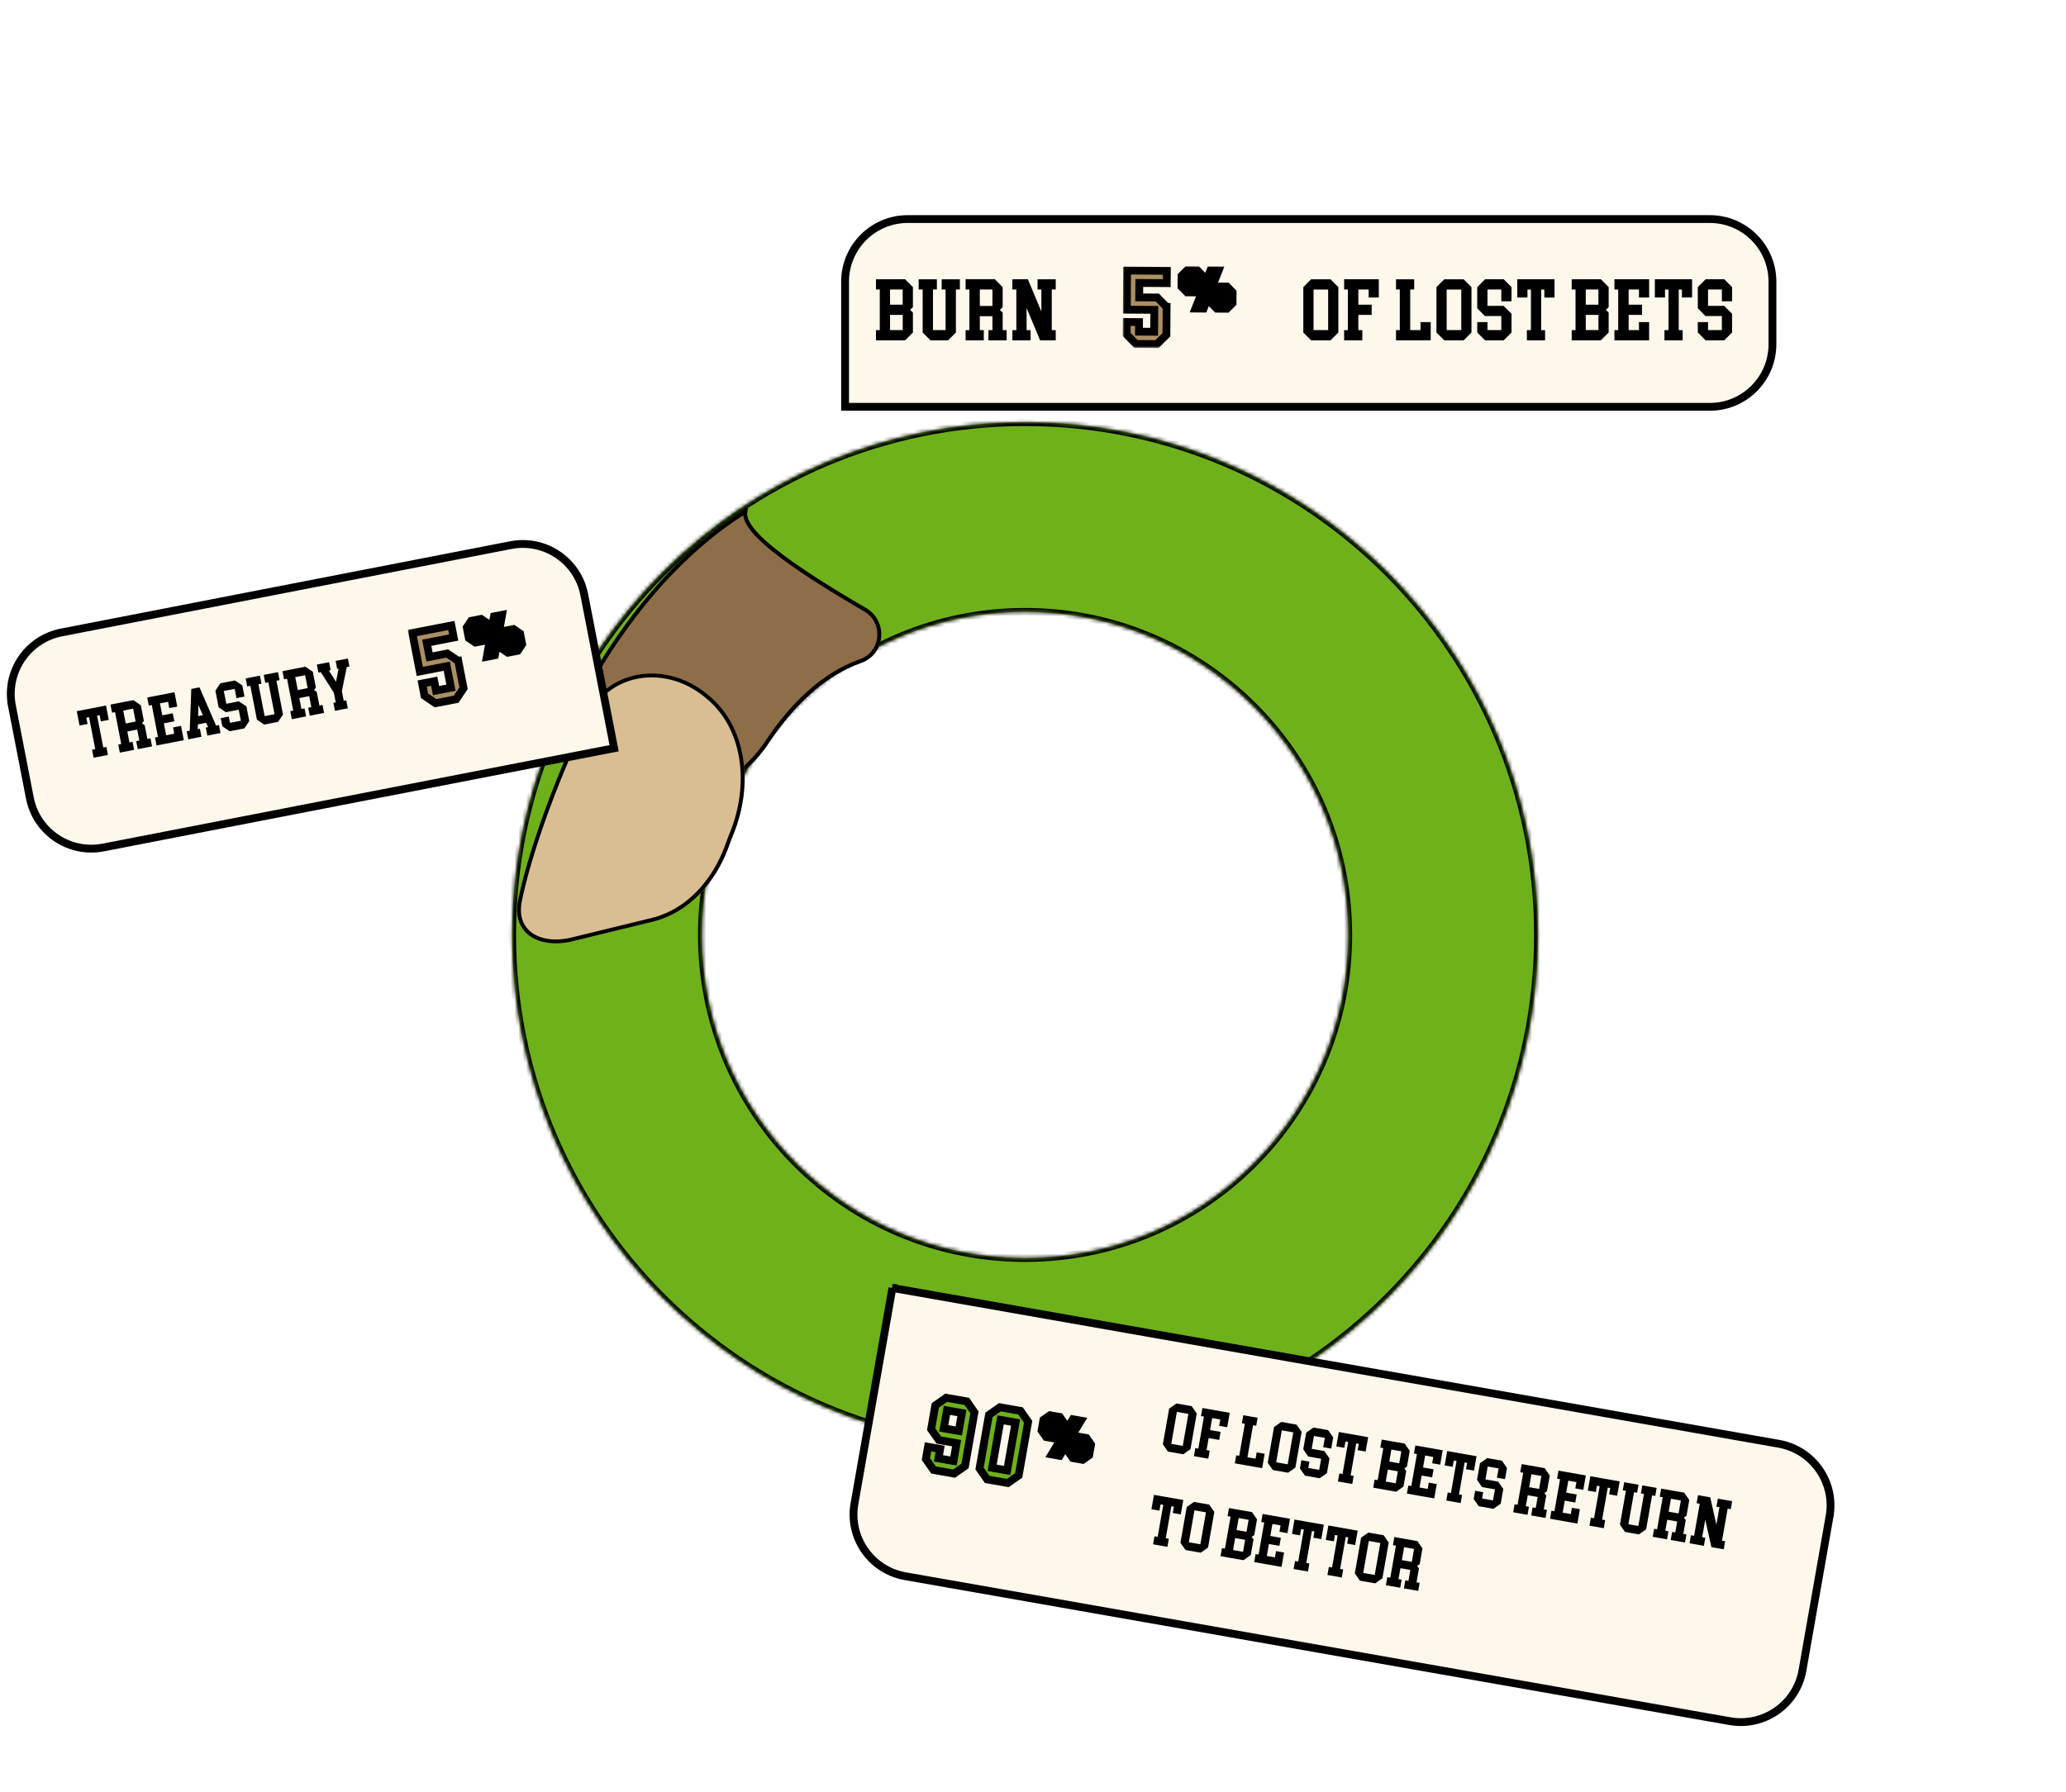 <svg xmlns="http://www.w3.org/2000/svg" width="528" height="458" fill="none" viewBox="0 0 528 458">
  <g filter="url(#a)">
    <mask id="b" fill="#fff">
      <path d="M399.064 235c0 72.399-58.691 131.09-131.09 131.09S136.884 307.399 136.884 235s58.691-131.09 131.09-131.09 131.09 58.691 131.09 131.09Zm-213.677 0c0 45.611 36.975 82.587 82.587 82.587 45.611 0 82.587-36.976 82.587-82.587 0-45.612-36.976-82.587-82.587-82.587-45.612 0-82.587 36.975-82.587 82.587Z"/>
    </mask>
    <path fill="#6EB11B" d="M399.064 235c0 72.399-58.691 131.09-131.09 131.09S136.884 307.399 136.884 235s58.691-131.09 131.09-131.09 131.09 58.691 131.09 131.09Zm-213.677 0c0 45.611 36.975 82.587 82.587 82.587 45.611 0 82.587-36.976 82.587-82.587 0-45.612-36.976-82.587-82.587-82.587-45.612 0-82.587 36.975-82.587 82.587Z"/>
    <path stroke="#000" stroke-width="2" d="M399.064 235c0 72.399-58.691 131.09-131.09 131.09S136.884 307.399 136.884 235s58.691-131.09 131.09-131.09 131.09 58.691 131.09 131.09Zm-213.677 0c0 45.611 36.975 82.587 82.587 82.587 45.611 0 82.587-36.976 82.587-82.587 0-45.612-36.976-82.587-82.587-82.587-45.612 0-82.587 36.975-82.587 82.587Z" mask="url(#b)"/>
  </g>
  <g filter="url(#c)">
    <path fill="#8D6E48" d="M168.406 198.27c-11.816-5.241-17.311-19.184-10.699-30.291 10.324-17.34 23.727-32.988 40.767-42.979-7.023 4.118 11.396 16.256 28.867 26.431 5.76 3.355 4.956 11.961-1.367 14.069-9.166 3.252-17.107 10.799-23.541 20.49-7.505 11.305-21.623 17.781-34.027 12.28Z"/>
    <path stroke="#000" d="M196.489 126.812c-.163.902.102 1.874.636 2.862 1.062 1.969 3.32 4.242 6.281 6.657 5.944 4.848 14.947 10.444 23.683 15.532 5.399 3.144 4.631 11.194-1.273 13.162l-.01.003c-9.306 3.303-17.324 10.946-23.79 20.686-7.414 11.168-21.293 17.471-33.407 12.098-11.582-5.136-16.909-18.764-10.472-29.577 9.84-16.528 22.468-31.484 38.357-41.449l-.005.026Z"/>
  </g>
  <path fill="#FEF7EB" d="m228.066 329.245 226.525 39.828c8.703 1.53 14.518 9.825 12.988 18.528l-6.927 39.396c-1.53 8.703-9.825 14.518-18.529 12.988l-210.767-37.057c-8.703-1.531-14.517-9.826-12.987-18.529l9.697-55.154Z"/>
  <path stroke="#000" stroke-width="2" d="m228.066 329.245 226.525 39.828c8.703 1.53 14.518 9.825 12.988 18.528l-6.927 39.396c-1.53 8.703-9.825 14.518-18.529 12.988l-210.767-37.057c-8.703-1.531-14.517-9.826-12.987-18.529l9.697-55.154Z"/>
  <mask id="d" width="45.987" height="28.129" x="235.047" y="355.479" fill="#000" maskUnits="userSpaceOnUse">
    <path fill="#fff" d="M235.047 355.479h45.987v28.129h-45.987z"/>
    <path d="m241.192 365.126 3.831.673.808-4.593-3.832-.674-.807 4.594Zm2.654 11.568-5.275-.928-1.95-2.782.552-3.139 3.093.544-.424 2.412 3.832.674.801-4.559-4.559-.802-1.95-2.782 1.066-6.059 2.784-1.962 5.274.927 1.948 2.794-2.41 13.712-2.782 1.95Zm13.547-.807 2.155-12.257-3.832-.674-2.155 12.257 3.832.674Zm-1.86-16.152 5.275.927 1.948 2.794-2.409 13.7-2.782 1.95-5.275-.928-1.95-2.782 2.409-13.7 2.784-1.961Zm18.65 3.065-5.411 8.983 2.066.364 5.411-8.984-2.066-.363Zm-4.076 1.187-1.662-.292-.331 1.881 1.662.292.331-1.881Zm.752-1.772 1.17 1.669-.481 2.736-1.67 1.17-2.516-.443-1.17-1.669.481-2.735 1.669-1.17 2.517.442Zm6.07 7.16-1.662-.293-.331 1.882 1.662.292.331-1.881Zm.752-1.772 1.156 1.679-.478 2.724-1.658 1.172-2.528-.445-1.158-1.667.479-2.724 1.659-1.183 2.528.444Z"/>
  </mask>
  <path fill="#6EB11B" d="m241.192 365.126 3.831.673.808-4.593-3.832-.674-.807 4.594Zm2.654 11.568-5.275-.928-1.95-2.782.552-3.139 3.093.544-.424 2.412 3.832.674.801-4.559-4.559-.802-1.95-2.782 1.066-6.059 2.784-1.962 5.274.927 1.948 2.794-2.41 13.712-2.782 1.95Zm13.547-.807 2.155-12.257-3.832-.674-2.155 12.257 3.832.674Zm-1.86-16.152 5.275.927 1.948 2.794-2.409 13.7-2.782 1.95-5.275-.928-1.95-2.782 2.409-13.7 2.784-1.961Zm18.65 3.065-5.411 8.983 2.066.364 5.411-8.984-2.066-.363Zm-4.076 1.187-1.662-.292-.331 1.881 1.662.292.331-1.881Zm.752-1.772 1.17 1.669-.481 2.736-1.67 1.17-2.516-.443-1.17-1.669.481-2.735 1.669-1.17 2.517.442Zm6.07 7.16-1.662-.293-.331 1.882 1.662.292.331-1.881Zm.752-1.772 1.156 1.679-.478 2.724-1.658 1.172-2.528-.445-1.158-1.667.479-2.724 1.659-1.183 2.528.444Z"/>
  <path fill="#010000" d="m241.192 365.126-.985-.173-.174.984.985.174.174-.985Zm3.831.673-.173.985.985.174.173-.985-.985-.174Zm.808-4.593.985.173.173-.985-.985-.173-.173.985Zm-3.832-.674.173-.985-.985-.173-.173.985.985.173Zm1.847 16.162-.174.985.408.071.34-.237-.574-.819Zm-5.275-.928-.819.574.238.339.408.072.173-.985Zm-1.95-2.782-.985-.173-.072.408.238.339.819-.574Zm.552-3.139.173-.985-.985-.173-.173.985.985.173Zm3.093.544.985.173.173-.985-.985-.173-.173.985Zm-.424 2.412-.985-.173-.173.985.985.173.173-.985Zm3.832.674-.173.985.985.173.173-.985-.985-.173Zm.801-4.559.985.173.174-.985-.985-.173-.174.985Zm-4.559-.802-.818.574.237.339.408.072.173-.985Zm-1.95-2.782-.984-.173-.072.408.238.339.818-.574Zm1.066-6.059-.576-.818-.338.238-.071.407.985.173Zm2.784-1.962.173-.985-.409-.072-.34.24.576.817Zm5.274.927.821-.571-.238-.341-.409-.072-.174.984Zm1.948 2.794.985.173.072-.406-.236-.339-.821.572Zm-2.41 13.712.574.819.339-.238.072-.408-.985-.173Zm-5.436-9.618-.174.985 3.832.673.173-.985.174-.984-3.832-.674-.173.985Zm3.831.673.985.174.808-4.594-.985-.173-.985-.173-.808 4.593.985.173Zm.808-4.593.173-.985-3.832-.674-.173.985-.173.985 3.832.674.173-.985Zm-3.832-.674-.985-.173-.807 4.594.985.173.984.173.808-4.594-.985-.173Zm1.847 16.162.173-.985-5.275-.928-.173.985-.173.985 5.274.928.174-.985Zm-5.275-.928.819-.574-1.95-2.782-.819.574-.819.574 1.95 2.782.819-.574Zm-1.95-2.782.985.173.552-3.139-.985-.173-.985-.173-.552 3.139.985.173Zm.552-3.139-.173.985 3.093.544.173-.985.173-.985-3.093-.544-.173.985Zm3.093.544-.985-.173-.424 2.412.985.173.985.173.424-2.412-.985-.173Zm-.424 2.412-.173.985 3.832.674.173-.985.173-.985-3.832-.674-.173.985Zm3.832.674.985.173.801-4.559-.985-.173-.984-.173-.802 4.559.985.173Zm.801-4.559.174-.985-4.559-.802-.174.985-.173.985 4.559.802.173-.985Zm-4.559-.802.819-.574-1.95-2.782-.819.574-.818.574 1.95 2.782.818-.574Zm-1.95-2.782.985.173 1.066-6.059-.985-.173-.985-.173-1.065 6.059.984.173Zm1.066-6.059.576.817 2.784-1.961-.576-.818-.576-.817-2.784 1.961.576.818Zm2.784-1.962-.173.985 5.274.927.173-.985.174-.984-5.275-.928-.173.985Zm5.274.927-.82.572 1.948 2.794.82-.572.821-.572-1.948-2.793-.821.571Zm1.948 2.794-.984-.173-2.411 13.711.985.174.985.173 2.41-13.712-.985-.173Zm-2.41 13.712-.574-.819-2.782 1.95.574.819.574.819 2.782-1.95-.574-.819Zm10.765 1.143-.173.985.985.173.173-.985-.985-.173Zm2.155-12.257.985.173.173-.985-.985-.173-.173.985Zm-3.832-.674.174-.985-.985-.173-.174.985.985.173Zm-2.155 12.257-.985-.173-.173.985.985.173.173-.985Zm1.972-15.478.173-.985-.409-.072-.34.239.576.818Zm5.275.927.82-.572-.238-.341-.409-.072-.173.985Zm1.948 2.794.985.173.071-.407-.236-.338-.82.572Zm-2.409 13.7.574.819.339-.238.072-.408-.985-.173Zm-2.782 1.95-.173.985.408.071.339-.237-.574-.819Zm-5.275-.928-.819.574.238.34.408.071.173-.985Zm-1.95-2.782-.985-.173-.071.408.237.339.819-.574Zm2.409-13.7-.576-.817-.337.238-.072.406.985.173Zm4.644 14.191.985.173 2.155-12.257-.985-.173-.985-.174-2.155 12.258.985.173Zm2.155-12.257.173-.985-3.831-.674-.174.985-.173.985 3.832.673.173-.984Zm-3.832-.674-.985-.173-2.155 12.257.985.173.985.173 2.155-12.257-.985-.173Zm-2.155 12.257-.173.985 3.832.674.173-.985.173-.985-3.832-.674-.173.985Zm1.972-15.478-.173.985 5.274.927.174-.985.173-.985-5.275-.927-.173.985Zm5.275.927-.821.572 1.948 2.794.821-.572.82-.572-1.948-2.794-.82.572Zm1.948 2.794-.985-.173-2.409 13.7.985.173.985.173 2.409-13.7-.985-.173Zm-2.409 13.7-.574-.819-2.782 1.95.574.819.574.819 2.782-1.95-.574-.819Zm-2.782 1.95.173-.985-5.275-.927-.173.984-.173.985 5.275.928.173-.985Zm-5.275-.928.819-.574-1.95-2.782-.819.574-.819.574 1.95 2.782.819-.574Zm-1.95-2.782.985.174 2.409-13.7-.985-.174-.985-.173-2.409 13.7.985.173Zm2.409-13.7.576.818 2.784-1.962-.576-.817-.576-.818-2.784 1.962.576.817Zm21.434 1.104.173-.985-.676-.119-.354.588.857.516Zm-5.411 8.983-.857-.515-.752 1.248 1.436.252.173-.985Zm2.066.364-.174.985.676.118.354-.587-.856-.516Zm5.411-8.984.856.516.752-1.249-1.435-.252-.173.985Zm-6.142.824.985.173.173-.985-.985-.173-.173.985Zm-1.662-.292.173-.985-.985-.174-.173.985.985.174Zm-.331 1.881-.985-.173-.173.985.985.173.173-.985Zm1.662.292-.173.985.985.173.173-.985-.985-.173Zm1.083-3.653.818-.574-.237-.339-.408-.072-.173.985Zm1.17 1.669.984.174.072-.408-.238-.34-.818.574Zm-.481 2.736.574.819.339-.238.072-.408-.985-.173Zm-1.67 1.17-.173.985.408.071.339-.237-.574-.819Zm-2.516-.443-.819.574.238.34.408.071.173-.985Zm-1.17-1.669-.985-.173-.071.408.237.339.819-.574Zm.481-2.735-.574-.819-.339.238-.072.408.985.173Zm1.669-1.17.174-.985-.408-.072-.34.238.574.819Zm8.587 7.602.985.173.173-.985-.985-.173-.173.985Zm-1.662-.293.173-.985-.984-.173-.174.985.985.173Zm-.331 1.882-.984-.174-.174.985.985.174.173-.985Zm1.662.292-.173.985.985.173.173-.985-.985-.173Zm1.083-3.653.823-.567-.237-.345-.413-.073-.173.985Zm1.156 1.679.985.173.071-.403-.232-.338-.824.568Zm-.478 2.724.577.816.336-.238.071-.405-.984-.173Zm-1.658 1.172-.173.984.41.073.34-.241-.577-.816Zm-2.528-.445-.821.571.238.342.41.072.173-.985Zm-1.158-1.667-.985-.173-.071.405.235.339.821-.571Zm.479-2.724-.581-.814-.333.238-.071.403.985.173Zm1.659-1.183.174-.985-.413-.073-.341.243.58.815Zm-.97-4.359-.857-.516-5.411 8.984.857.515.856.516 5.411-8.983-.856-.516Zm-5.411 8.983-.173.985 2.065.364.174-.985.173-.985-2.066-.363-.173.984Zm2.066.364.856.516 5.411-8.984-.856-.516-.857-.516-5.411 8.984.857.516Zm5.411-8.984.173-.985-2.066-.363-.173.985-.174.984 2.066.364.174-.985Zm-6.142.824.173-.985-1.662-.292-.173.985-.173.984 1.662.293.173-.985Zm-1.662-.292-.985-.174-.331 1.882.985.173.985.173.331-1.881-.985-.173Zm-.331 1.881-.173.985 1.662.292.173-.985.173-.985-1.662-.292-.173.985Zm1.662.292.985.173.331-1.881-.985-.173-.985-.173-.331 1.881.985.173Zm1.083-3.653-.819.574 1.17 1.669.819-.574.818-.574-1.17-1.669-.818.574Zm1.17 1.669-.985-.173-.481 2.736.985.173.985.173.48-2.735-.984-.174Zm-.481 2.736-.574-.819-1.67 1.17.574.819.574.819 1.67-1.17-.574-.819Zm-1.67 1.17.174-.985-2.517-.442-.173.984-.173.985 2.516.443.173-.985Zm-2.516-.443.819-.574-1.17-1.669-.819.574-.819.574 1.17 1.669.819-.574Zm-1.17-1.669.985.173.481-2.735-.985-.173-.985-.173-.481 2.735.985.173Zm.481-2.735.574.819 1.669-1.17-.574-.819-.574-.819-1.669 1.17.574.819Zm1.669-1.17-.173.985 2.516.442.174-.985.173-.985-2.516-.442-.174.985Zm8.587 7.602.173-.985-1.662-.293-.173.985-.173.985 1.662.292.173-.984Zm-1.662-.293-.985-.173-.33 1.881.984.174.985.173.331-1.882-.985-.173Zm-.331 1.882-.173.985 1.662.292.173-.985.174-.985-1.662-.292-.174.985Zm1.662.292.985.173.331-1.881-.985-.173-.985-.174-.33 1.882.984.173Zm1.083-3.653-.824.567 1.157 1.679.823-.567.824-.568-1.157-1.678-.823.567Zm1.156 1.679-.984-.173-.479 2.723.985.174.984.173.479-2.724-.985-.173Zm-.478 2.724-.578-.817-1.657 1.172.577.817.577.816 1.658-1.172-.577-.816Zm-1.658 1.172.173-.985-2.528-.445-.173.985-.173.985 2.528.444.173-.984Zm-2.528-.445.821-.57-1.158-1.668-.821.571-.821.571 1.158 1.667.821-.571Zm-1.158-1.667.985.173.479-2.724-.985-.173-.985-.173-.479 2.724.985.173Zm.479-2.724.58.814 1.66-1.183-.581-.814-.58-.815-1.66 1.184.581.814Zm1.659-1.183-.173.984 2.528.445.173-.985.173-.985-2.527-.444-.174.985Z" mask="url(#d)"/>
  <path fill="#000" d="m302.275 369.611 1.437-8.171-2.939-.517-1.437 8.171 2.939.517Zm-1.625-10.835 3.902.685 1.298 1.863-1.606 9.133-1.854 1.3-3.901-.686-1.3-1.854 1.605-9.134 1.856-1.307Zm8.242 8.842-.54 3.07.801.14-.362 2.055-3.662-.644.361-2.055.762.134 1.439-8.187-.761-.134.362-2.062 6.987 1.229-.647 3.678-2.047-.36.284-1.616-2.077-.365-.539 3.062 2.686.472-.361 2.055-2.686-.472Zm12.149-3.139-.8-.141-1.438 8.179 2.077.365.283-1.608 2.047.36-.645 3.67-6.987-1.228.361-2.054.762.133 1.439-8.186-.761-.134.361-2.055 3.662.644-.361 2.055Zm8.042 9.846 1.436-8.172-2.939-.517-1.437 8.172 2.94.517Zm-1.625-10.836 3.901.686 1.299 1.862-1.606 9.133-1.855 1.301-3.901-.686-1.3-1.855 1.606-9.133 1.856-1.308Zm8.219 1.437 3.747.659 1.299 1.862-.502 2.855-2.054-.361.418-2.378-2.786-.49-.579 3.294 3.224.566 1.336 1.877-.664 3.778-1.855 1.3-3.747-.659-1.3-1.854.368-2.093 2.062.362-.283 1.609 2.786.489.497-2.831-3.308-.582-1.263-1.84.748-4.255 1.856-1.308Zm7.431 11.872 1.438-8.179-.7-.123-.282 1.608-2.047-.36.646-3.678 7.495 1.318-.647 3.678-2.047-.36.283-1.608-.638-.112-1.438 8.179.784.138-.361 2.054-3.662-.644.361-2.054.815.143Zm10.011-8.797 5.865 1.023 1.298 1.862-.707 4.024-.661.463.466.645-.705 4.009-1.855 1.3-5.863-1.031.361-2.054.77.135 1.439-8.187-.769-.135.361-2.054Zm2.47 2.552-.538 3.062 2.547.448.538-3.062-2.547-.448Zm1.117 8.628.538-3.062-2.554-.449-.539 3.062 2.555.449Zm6.079 1.069 2.077.365.283-1.608 2.046.36-.645 3.67-6.986-1.228.361-2.055.762.134 1.439-8.187-.762-.133.363-2.063 6.986 1.229-.646 3.678-2.047-.36.284-1.616-2.077-.365-.539 3.062 2.686.472-.362 2.055-2.685-.472-.538 3.062Zm8.023 1.419 1.439-8.18-.701-.123-.282 1.609-2.047-.36.647-3.678 7.494 1.317-.647 3.678-2.046-.36.282-1.608-.638-.112-1.438 8.179.784.138-.361 2.055-3.662-.644.361-2.055.815.144Zm9.282-8.934 3.747.658 1.298 1.863-.501 2.855-2.055-.362.418-2.377-2.785-.49-.579 3.293 3.224.567 1.335 1.877-.664 3.778-1.854 1.3-3.748-.659-1.3-1.855.368-2.092 2.062.362-.282 1.608 2.785.49.498-2.832-3.309-.581-1.263-1.841.748-4.255 1.857-1.307Zm13.249 7.882.583-3.317-2.539-.446-.583 3.316 2.539.447Zm-.855 4.863.494-2.809-2.54-.446-.493 2.808.8.141-.361 2.054-3.663-.644.361-2.054.762.134 1.439-8.187-.761-.134.365-2.077 5.879 1.033 1.302 1.887-.706 4.016-.668.462.473.646-.621 3.532.8.141-.361 2.054-3.663-.644.362-2.054.8.141Zm6.88 1.201 2.078.366.282-1.608 2.047.359-.645 3.671-6.987-1.229.361-2.054.762.134 1.44-8.187-.762-.134.362-2.062 6.987 1.228-.647 3.678-2.046-.36.284-1.616-2.078-.365-.538 3.063 2.685.472-.361 2.054-2.686-.472-.538 3.062Zm8.024 1.419 1.438-8.179-.7-.123-.283 1.608-2.047-.36.647-3.678 7.495 1.318-.647 3.678-2.047-.36.283-1.608-.639-.113-1.438 8.18.785.138-.361 2.054-3.663-.644.361-2.054.816.143Zm11.32 1.983 1.438-8.18-.785-.138.361-2.054 3.663.644-.361 2.054-.8-.14-1.524 8.664-1.854 1.3-3.54-.623-1.3-1.854 1.523-8.664-.8-.141.361-2.055 3.663.644-.361 2.055-.785-.138-1.438 8.179 2.539.447Zm10.287-3.197.583-3.316-2.539-.447-.583 3.316 2.539.447Zm-.855 4.863.494-2.809-2.539-.446-.494 2.808.8.141-.361 2.054-3.663-.643.362-2.055.761.134 1.44-8.187-.762-.134.365-2.077 5.879 1.033 1.302 1.887-.706 4.017-.668.461.473.647-.621 3.531.8.141-.361 2.054-3.662-.643.361-2.055.8.141Zm12.389 4.296-3.147-.553-1.578-6.997-.785 4.463.8.141-.361 2.054-3.663-.644.362-2.054.8.141 1.439-8.187-.8-.141.361-2.054 3.118.54 1.578 6.996.783-4.455-.769-.135.361-2.055 3.662.644-.361 2.055-.8-.141-1.439 8.187.8.14-.361 2.055Zm-144.666-3.185 1.438-8.179-.7-.123-.282 1.608-2.047-.36.646-3.678 7.495 1.318-.647 3.678-2.047-.36.283-1.608-.638-.113-1.439 8.179.785.138-.361 2.055-3.662-.644.361-2.054.815.143Zm10.905 1.909 1.437-8.171-2.94-.517-1.436 8.171 2.939.517Zm-1.625-10.835 3.901.685 1.299 1.863-1.606 9.133-1.855 1.3-3.901-.686-1.3-1.854 1.606-9.134 1.856-1.307Zm8.949 1.573 5.864 1.023 1.299 1.862-.708 4.025-.66.463.466.645-.705 4.009-1.855 1.3-5.863-1.031.361-2.055.77.136 1.439-8.187-.769-.136.361-2.054Zm2.47 2.552-.538 3.063 2.547.447.538-3.062-2.547-.448Zm1.117 8.629.538-3.063-2.555-.449-.538 3.062 2.555.45Zm6.078 1.068 2.078.366.282-1.609 2.047.36-.645 3.671-6.987-1.229.361-2.054.762.134 1.44-8.187-.762-.134.362-2.062 6.987 1.228-.647 3.678-2.046-.36.284-1.616-2.078-.365-.538 3.062 2.685.473-.361 2.054-2.685-.472-.539 3.062Zm8.024 1.419 1.438-8.179-.7-.123-.283 1.608-2.046-.36.646-3.678 7.495 1.318-.647 3.678-2.047-.36.283-1.608-.639-.113-1.438 8.18.785.138-.361 2.054-3.663-.644.362-2.054.815.143Zm8.649 1.521 1.438-8.18-.7-.123-.283 1.608-2.047-.359.647-3.678 7.494 1.317-.646 3.678-2.047-.36.283-1.608-.639-.112-1.438 8.179.785.138-.361 2.055-3.663-.644.361-2.055.816.144Zm10.904 1.909 1.437-8.172-2.939-.516-1.437 8.171 2.939.517Zm-1.625-10.836 3.902.686 1.298 1.863-1.606 9.133-1.854 1.3-3.901-.686-1.3-1.855 1.605-9.133 1.856-1.308Zm11.097 7.496.583-3.316-2.539-.447-.584 3.316 2.54.447Zm-.855 4.863.493-2.809-2.539-.446-.494 2.808.801.141-.362 2.054-3.662-.643.361-2.055.762.134 1.439-8.187-.761-.134.365-2.077 5.878 1.033 1.303 1.887-.706 4.017-.669.461.474.647-.621 3.531.8.141-.361 2.054-3.663-.643.361-2.055.801.141Z"/>
  <g filter="url(#e)">
    <path fill="#D9BE93" d="M152.357 236.613c-8.554 2.087-15.735-1.94-13.951-10.563 2.657-12.846 9.629-31.802 17.117-47.226 5.788-11.925 20.566-13.911 30.916-5.631l.393.315c10.351 8.28 11.63 23.345 6.663 35.634a82.344 82.344 0 0 0-1.174 3.081c-3.289 9.174-10.113 17.109-19.581 19.418l-20.383 4.972Z"/>
    <path stroke="#000" d="M155.972 179.042c5.623-11.582 20.006-13.576 30.155-5.458l.393.314c10.117 8.094 11.43 22.89 6.512 35.057a84.486 84.486 0 0 0-1.182 3.1c-3.25 9.068-9.972 16.842-19.228 19.1l-20.383 4.973c-4.188 1.021-7.962.526-10.45-1.191-2.452-1.693-3.751-4.64-2.894-8.786 2.647-12.793 9.602-31.709 17.077-47.109Z"/>
  </g>
  <path fill="#FEF7EB" d="M3.053 180.436c-1.686-8.674 3.979-17.073 12.653-18.759l114.85-22.325c8.675-1.686 17.073 3.979 18.759 12.653l7.633 39.265-130.557 25.378c-8.674 1.686-17.073-3.979-18.759-12.653l-4.58-23.559Z"/>
  <path stroke="#000" stroke-width="2" d="M3.053 180.436c-1.686-8.674 3.979-17.073 12.653-18.759l114.85-22.325c8.675-1.686 17.073 3.979 18.759 12.653l7.633 39.265-130.557 25.378c-8.674 1.686-17.073-3.979-18.759-12.653l-4.58-23.559Z"/>
  <path fill="#000" d="m24.343 191.491-1.585-8.152-.698.135.312 1.603-2.04.397-.713-3.666 7.47-1.452.712 3.666-2.04.396-.311-1.603-.637.124 1.585 8.152.782-.152.398 2.048-3.65.709-.398-2.047.813-.158Zm10.323-7.037-.642-3.305-2.531.492.642 3.305 2.531-.492Zm.942 4.847-.544-2.799-2.53.492.544 2.799.797-.155.398 2.047-3.65.71-.398-2.048.759-.147-1.586-8.16-.76.148-.402-2.071 5.86-1.139 1.89 1.296.779 4.003-.46.67.674.434.684 3.52.798-.155.398 2.048-3.65.709-.398-2.047.797-.155Zm6.855-1.34 2.07-.403-.311-1.603 2.04-.396.71 3.658-6.963 1.353-.398-2.047.76-.148-1.586-8.16-.76.148-.4-2.055 6.964-1.354.713 3.666-2.04.396-.313-1.61-2.07.402.593 3.053 2.676-.521.398 2.048-2.676.52.593 3.053Zm8.103-2.777-.034 1.216.552-.107.398 2.047-3.359.653-.398-2.047.767-.15.4-10.678 2.085-.406 4.248 9.776.729-.142.398 2.048-3.359.653-.398-2.048.583-.113-.487-1.115-2.125.413Zm1.276-2.365-1.13-2.574-.082 2.809 1.212-.235Zm4.473-8.144 3.735-.726 1.88 1.274.552 2.845-2.047.398-.461-2.369-2.776.539.638 3.283 3.213-.625 1.92 1.274.731 3.766-1.267 1.878-3.734.725-1.878-1.266-.405-2.086 2.055-.4.311 1.603 2.777-.539-.55-2.823-3.297.641-1.838-1.266-.824-4.241 1.265-1.885Zm13.848 7.901-1.584-8.152-.783.152-.398-2.048 3.65-.709.399 2.047-.798.156 1.679 8.635-1.267 1.877-3.528.686-1.877-1.266-1.679-8.636-.797.155-.398-2.047 3.65-.71.398 2.048-.782.152 1.584 8.152 2.531-.492Zm8.462-6.667-.643-3.305-2.53.492.642 3.305 2.53-.492Zm.942 4.847-.544-2.799-2.531.492.544 2.799.797-.155.399 2.048-3.65.709-.399-2.047.76-.148-1.587-8.16-.759.148-.402-2.071 5.859-1.139 1.891 1.296.778 4.003-.459.67.674.435.684 3.52.798-.155.398 2.047-3.65.71-.399-2.048.798-.155Zm5.636-1.095.599-.117-.48-2.469-3.346-5.255-.598.116-.4-2.055-.007.001 3.136-.609.4 2.055-.46.089 1.824 2.877.668-3.361-.368.071-.4-2.055 3.099-.602.03-.006.4 2.055-.682.133-1.249 6.148.48 2.469.637-.123.398 2.047-3.283.638-.398-2.047Z"/>
  <mask id="f" width="33.456" height="26.338" x="104.161" y="155.058" fill="#000" maskUnits="userSpaceOnUse">
    <path fill="#fff" d="M104.161 155.058h33.456v26.338h-33.456z"/>
    <path d="m107.29 171.643-1.907-9.813 9.973-1.939.6 3.083-6.891 1.34.704 3.623 4.533-.881 2.803 1.891.011-.002 1.357 6.982-1.899 2.817-5.257 1.022-2.817-1.9-.608-3.129 3.083-.599.467 2.404 3.808-.74-1.069-5.499-6.891 1.34Zm18.964-14.073-1.837 10.326 2.059-.401 1.837-10.325-2.059.4Zm-3.38 2.567-1.657.322.364 1.875 1.657-.322-.364-1.875Zm.067-1.923 1.69 1.14.53 2.726-1.14 1.69-2.507.488-1.69-1.14-.53-2.726 1.14-1.69 2.507-.488Zm8.231 4.512-1.656.322.364 1.876 1.657-.322-.365-1.876Zm.068-1.923 1.681 1.154.528 2.715-1.129 1.687-2.519.49-1.678-1.142-.528-2.715 1.126-1.699 2.519-.49Z"/>
  </mask>
  <path fill="#AC8E64" d="m107.29 171.643-1.907-9.813 9.973-1.939.6 3.083-6.891 1.34.704 3.623 4.533-.881 2.803 1.891.011-.002 1.357 6.982-1.899 2.817-5.257 1.022-2.817-1.9-.608-3.129 3.083-.599.467 2.404 3.808-.74-1.069-5.499-6.891 1.34Zm18.964-14.073-1.837 10.326 2.059-.401 1.837-10.325-2.059.4Zm-3.38 2.567-1.657.322.364 1.875 1.657-.322-.364-1.875Zm.067-1.923 1.69 1.14.53 2.726-1.14 1.69-2.507.488-1.69-1.14-.53-2.726 1.14-1.69 2.507-.488Zm8.231 4.512-1.656.322.364 1.876 1.657-.322-.365-1.876Zm.068-1.923 1.681 1.154.528 2.715-1.129 1.687-2.519.49-1.678-1.142-.528-2.715 1.126-1.699 2.519-.49Z"/>
  <path fill="#010000" d="m107.29 171.643-.981.19.19.982.982-.191-.191-.981Zm-1.907-9.813-.191-.982-.981.191.19.982.982-.191Zm9.973-1.939.982-.19-.191-.982-.981.191.19.981Zm.6 3.083.191.982.981-.191-.191-.981-.981.19Zm-6.891 1.34-.191-.982-.981.191.191.982.981-.191Zm.704 3.623-.981.191.191.982.981-.191-.191-.982Zm4.533-.881.559-.829-.343-.231-.407.079.191.981Zm2.803 1.891-.559.829.343.232.407-.079-.191-.982Zm.011-.002.982-.191-.191-.982-.982.191.191.982Zm1.357 6.982.83.559.231-.343-.079-.407-.982.191Zm-1.899 2.817.19.981.407-.079.232-.343-.829-.559Zm-5.257 1.022-.56.829.344.231.406-.079-.19-.981Zm-2.817-1.9-.982.191.079.406.344.232.559-.829Zm-.608-3.129-.191-.982-.982.191.191.982.982-.191Zm3.083-.599.981-.191-.19-.982-.982.191.191.982Zm.467 2.404-.982.191.191.981.982-.19-.191-.982Zm3.808-.74.19.981.982-.19-.191-.982-.981.191Zm-1.069-5.499.981-.191-.19-.981-.982.191.191.981Zm-6.891 1.34.982-.191-1.907-9.813-.982.191-.982.191 1.908 9.812.981-.19Zm-1.907-9.813.191.982 9.973-1.939-.191-.982-.19-.981-9.974 1.938.191.982Zm9.973-1.939-.981.191.599 3.083.982-.191.981-.19-.599-3.083-.982.19Zm.6 3.083-.191-.981-6.891 1.339.191.982.191.981 6.891-1.339-.191-.982Zm-6.891 1.34-.981.191.704 3.623.981-.191.982-.19-.704-3.624-.982.191Zm.704 3.623.191.982 4.533-.881-.191-.982-.191-.981-4.532.881.19.981Zm4.533-.881-.559.829 2.803 1.891.559-.829.559-.829-2.803-1.891-.559.829Zm2.803 1.891.191.982.011-.003-.191-.981-.191-.982-.011.002.191.982Zm.011-.002-.981.19 1.357 6.983.981-.191.982-.191-1.357-6.982-.982.191Zm1.357 6.982-.829-.559-1.899 2.817.829.559.829.559 1.9-2.817-.83-.559Zm-1.899 2.817-.191-.982-5.257 1.022.191.982.19.981 5.257-1.022-.19-.981Zm-5.257 1.022.559-.829-2.817-1.9-.559.829-.559.829 2.816 1.9.56-.829Zm-2.817-1.9.982-.191-.609-3.129-.981.191-.982.191.608 3.129.982-.191Zm-.608-3.129.191.982 3.083-.6-.191-.981-.191-.982-3.083.599.191.982Zm3.083-.599-.982.19.467 2.405.982-.191.982-.191-.468-2.404-.981.191Zm.467 2.404.191.982 3.807-.741-.19-.981-.191-.982-3.808.74.191.982Zm3.808-.74.981-.191-1.069-5.499-.981.191-.982.191 1.069 5.499.982-.191Zm-1.069-5.499-.191-.981-6.891 1.339.191.982.191.981 6.891-1.339-.191-.982Zm12.073-12.733-.19-.981-.674.13-.12.676.984.175Zm-1.837 10.326-.984-.176-.255 1.435 1.43-.278-.191-.981Zm2.059-.401.191.982.674-.131.12-.676-.985-.175Zm1.837-10.325.985.175.255-1.435-1.43.278.19.982Zm-5.439 2.967.981-.19-.191-.982-.981.191.191.981Zm-1.657.322-.191-.981-.981.191.19.981.982-.191Zm.364 1.875-.981.191.191.982.981-.191-.191-.982Zm1.657-.322.191.982.981-.191-.19-.981-.982.19Zm-.297-3.798.56-.829-.344-.232-.406.079.19.982Zm1.69 1.14.982-.191-.079-.406-.343-.232-.56.829Zm.53 2.726.829.56.232-.344-.079-.406-.982.19Zm-1.14 1.69.191.982.407-.079.231-.344-.829-.559Zm-2.507.488-.56.829.344.231.406-.079-.19-.981Zm-1.69-1.14-.982.191.079.406.343.232.56-.829Zm-.53-2.726-.829-.56-.232.344.079.406.982-.19Zm1.14-1.69-.191-.982-.407.079-.231.343.829.56Zm10.738 4.024.982-.19-.191-.982-.981.191.19.981Zm-1.656.322-.191-.981-.982.191.191.981.982-.191Zm.364 1.876-.981.19.191.982.981-.191-.191-.981Zm1.657-.322.191.981.981-.191-.191-.981-.981.191Zm-.297-3.799.566-.824-.345-.237-.412.08.191.981Zm1.681 1.154.982-.191-.079-.402-.337-.232-.566.825Zm.528 2.715.831.555.229-.342-.079-.404-.981.191Zm-1.129 1.687.191.982.409-.079.232-.347-.832-.556Zm-2.519.49-.563.827.345.234.409-.079-.191-.982Zm-1.678-1.142-.982.191.078.404.341.232.563-.827Zm-.528-2.715-.834-.552-.226.341.078.402.982-.191Zm1.126-1.699-.191-.982-.411.08-.232.349.834.553Zm-2.467-3.723-.984-.175-1.837 10.325.984.176.985.175 1.837-10.326-.985-.175Zm-1.837 10.326.191.981 2.059-.4-.191-.982-.19-.981-2.059.4.19.982Zm2.059-.401.985.175 1.837-10.325-.985-.175-.984-.175-1.837 10.325.984.175Zm1.837-10.325-.19-.982-2.059.401.19.981.191.982 2.059-.4-.191-.982Zm-5.439 2.967-.191-.981-1.657.322.191.981.191.982 1.656-.322-.19-.982Zm-1.657.322-.982.191.365 1.875.981-.191.982-.19-.364-1.875-.982.19Zm.364 1.875.191.982 1.657-.322-.191-.982-.191-.981-1.656.322.19.981Zm1.657-.322.982-.19-.365-1.875-.981.19-.982.191.364 1.875.982-.191Zm-.297-3.798-.559.829 1.69 1.14.559-.829.56-.829-1.69-1.14-.56.829Zm1.69 1.14-.981.191.53 2.726.981-.191.982-.19-.53-2.727-.982.191Zm.53 2.726-.829-.559-1.14 1.69.829.559.829.559 1.14-1.689-.829-.56Zm-1.14 1.69-.19-.981-2.508.487.191.982.19.981 2.508-.487-.191-.982Zm-2.507.488.559-.829-1.69-1.14-.559.829-.56.829 1.69 1.14.56-.829Zm-1.69-1.14.981-.191-.53-2.726-.981.191-.982.19.53 2.727.982-.191Zm-.53-2.726.829.559 1.14-1.69-.829-.559-.829-.56-1.14 1.69.829.56Zm1.14-1.69.19.981 2.508-.487-.191-.982-.19-.982-2.508.488.191.982Zm10.738 4.024-.19-.981-1.657.322.191.981.191.982 1.656-.322-.191-.982Zm-1.656.322-.982.191.365 1.875.981-.19.982-.191-.365-1.875-.981.19Zm.364 1.876.191.981 1.657-.322-.191-.981-.191-.982-1.656.322.19.982Zm1.657-.322.981-.191-.364-1.875-.982.19-.981.191.364 1.875.982-.19Zm-.297-3.799-.566.825 1.681 1.153.566-.824.566-.825-1.681-1.153-.566.824Zm1.681 1.154-.982.191.528 2.714.982-.19.981-.191-.527-2.715-.982.191Zm.528 2.715-.832-.556-1.128 1.688.831.555.832.556 1.128-1.688-.831-.555Zm-1.129 1.687-.191-.981-2.519.489.191.982.191.982 2.519-.49-.191-.982Zm-2.519.49.563-.827-1.679-1.142-.562.827-.563.827 1.678 1.142.563-.827Zm-1.678-1.142.981-.191-.528-2.715-.981.191-.982.191.528 2.715.982-.191Zm-.528-2.715.833.553 1.127-1.7-.834-.552-.834-.553-1.126 1.7.834.552Zm1.126-1.699.191.982 2.519-.49-.191-.982-.191-.981-2.519.489.191.982Z" mask="url(#f)"/>
  <path fill="#FEF7EB" d="M215.974 72c0-8.837 7.163-16 16-16h205c8.836 0 16 7.163 16 16v16c0 8.837-7.164 16-16 16h-221V72Z"/>
  <path stroke="#000" stroke-width="2" d="M215.974 72c0-8.837 7.163-16 16-16h205c8.836 0 16 7.163 16 16v16c0 8.837-7.164 16-16 16h-221V72Z"/>
  <path fill="#000" d="m223.866 71.394 7.442-.01 2.002 2.013v5.107l-.713.713.713.693v5.088L231.308 87h-7.442v-2.607h.977V74.002h-.977v-2.608Zm3.594 2.608v3.887h3.232v-3.887h-3.232Zm3.242 10.38v-3.886h-3.242v3.887h3.242Zm10.957 0v-10.38h-.996v-2.608h4.648v2.608h-1.015v10.996L242.294 87h-4.492l-2.002-2.002V74.002h-1.016v-2.608h4.649v2.608h-.997v10.38h3.223Zm11.973-6.161v-4.21h-3.223v4.21h3.223Zm0 6.172v-3.565h-3.223v3.565h1.016V87h-4.649v-2.607h.967V74.002h-.967v-2.637h7.461l2.012 2.041v5.098l-.723.713.723.693v4.483h1.016V87h-4.649v-2.607h1.016ZM269.813 87h-3.994l-3.457-8.272v5.665h1.016V87h-4.649v-2.607h1.016V74.002h-1.016v-2.608l3.956-.01 3.457 8.272v-5.654h-.977v-2.608h4.648v2.608h-1.015v10.39h1.015V87Z"/>
  <mask id="g" width="30.141" height="21.202" x="286.913" y="67.895" fill="#000" maskUnits="userSpaceOnUse">
    <path fill="#fff" d="M286.913 67.895h30.141v21.202h-30.141z"/>
    <path d="m287.979 79.16.068-9.996 10.16.069-.022 3.14-7.019-.047-.025 3.691 4.617.031 2.375 2.407h.011l-.048 7.113-2.418 2.386-5.356-.036-2.386-2.419.022-3.187 3.14.021-.016 2.45 3.879.026.038-5.602-7.02-.047Zm21.369-10.051-3.839 9.759 2.098.014 3.839-9.76-2.098-.013Zm-3.821 1.849-1.687-.012-.013 1.91 1.687.012.013-1.91Zm.446-1.872 1.432 1.45-.019 2.778-1.451 1.432-2.554-.017-1.432-1.452.019-2.777 1.451-1.431 2.554.017Zm7.178 6.048-1.687-.011-.013 1.91 1.688.011.012-1.91Zm.447-1.872 1.42 1.463-.019 2.766-1.439 1.431-2.567-.017-1.42-1.451.019-2.765 1.439-1.444 2.567.017Z"/>
  </mask>
  <path fill="#AC8E64" d="m287.979 79.16.068-9.996 10.16.069-.022 3.14-7.019-.047-.025 3.691 4.617.031 2.375 2.407h.011l-.048 7.113-2.418 2.386-5.356-.036-2.386-2.419.022-3.187 3.14.021-.016 2.45 3.879.026.038-5.602-7.02-.047Zm21.369-10.051-3.839 9.759 2.098.014 3.839-9.76-2.098-.013Zm-3.821 1.849-1.687-.012-.013 1.91 1.687.012.013-1.91Zm.446-1.872 1.432 1.45-.019 2.778-1.451 1.432-2.554-.017-1.432-1.452.019-2.777 1.451-1.431 2.554.017Zm7.178 6.048-1.687-.011-.013 1.91 1.688.011.012-1.91Zm.447-1.872 1.42 1.463-.019 2.766-1.439 1.431-2.567-.017-1.42-1.451.019-2.765 1.439-1.444 2.567.017Z"/>
  <path fill="#010000" d="m287.979 79.16-1-.007-.007 1 1 .007.007-1Zm.068-9.996.006-1-1-.007-.006 1 1 .007Zm10.16.069 1 .006.006-1-1-.006-.006 1Zm-.022 3.14-.006 1 1 .007.006-1-1-.007Zm-7.019-.047.007-1-1-.007-.007 1 1 .007Zm-.025 3.691-1-.007-.007 1 1 .007.007-1Zm4.617.031.712-.702-.291-.295-.414-.003-.007 1Zm2.375 2.407-.712.702.291.295.414.003.007-1Zm.011 0 1 .007.007-1-1-.007-.007 1Zm-.048 7.113.703.712.294-.29.003-.415-1-.007Zm-2.418 2.386-.007 1 .414.003.295-.291-.702-.712Zm-5.356-.036-.711.702.29.295.415.003.006-1Zm-2.386-2.419-1-.006-.002.414.291.295.711-.703Zm.022-3.187.007-1-1-.007-.007 1 1 .007Zm3.14.021 1 .007.007-1-1-.007-.007 1Zm-.016 2.45-1-.007-.007 1 1 .006.007-1Zm3.879.026-.007 1 1 .006.007-1-1-.006Zm.038-5.602 1 .007.006-1-1-.007-.006 1Zm-7.02-.047 1 .007.068-9.996-1-.007-1-.007-.068 9.996 1 .007Zm.068-9.996-.007 1 10.16.069.007-1 .006-1-10.16-.069-.006 1Zm10.16.069-1-.007-.022 3.14 1 .007 1 .007.022-3.14-1-.007Zm-.022 3.14.007-1-7.019-.047-.007 1-.007 1 7.02.047.006-1Zm-7.019-.047-1-.007-.025 3.691 1 .007 1 .007.025-3.692-1-.006Zm-.025 3.691-.007 1 4.617.031.007-1 .007-1-4.617-.031-.007 1Zm4.617.031-.712.703 2.375 2.406.712-.702.711-.702-2.374-2.407-.712.702Zm2.375 2.407-.007 1h.012l.006-1 .007-1h-.012l-.006 1Zm.011 0-1-.007-.048 7.113 1 .007 1 .007.048-7.113-1-.007Zm-.048 7.113-.702-.712-2.419 2.386.703.712.702.712 2.419-2.386-.703-.712Zm-2.418 2.386.007-1-5.356-.036-.007 1-.006 1 5.355.036.007-1Zm-5.356-.036.712-.702-2.386-2.419-.712.703-.711.702 2.386 2.418.711-.702Zm-2.386-2.419 1 .007.022-3.187-1-.007-1-.007-.022 3.188 1 .007Zm.022-3.187-.007 1 3.141.021.006-1 .007-1-3.14-.02-.007 1Zm3.14.021-1-.007-.016 2.45 1 .006 1 .007.016-2.449-1-.007Zm-.016 2.45-.007 1 3.879.026.007-1 .006-1-3.878-.026-.007 1Zm3.879.026 1 .006.038-5.601-1-.007-1-.006-.038 5.6 1 .008Zm.038-5.602.006-1-7.019-.047-.007 1-.007 1 7.02.047.007-1Zm14.349-10.098.007-1-.686-.005-.251.639.93.366Zm-3.839 9.759-.931-.366-.533 1.356 1.457.01.007-1Zm2.098.014-.007 1 .686.005.251-.639-.93-.366Zm3.839-9.76.931.367.533-1.356-1.457-.01-.007 1Zm-5.919 1.836 1 .007.007-1-1-.007-.007 1Zm-1.687-.012.006-1-1-.006-.006 1 1 .006Zm-.013 1.91-1-.006-.007 1 1 .007.007-1Zm1.687.012-.006 1 .999.007.007-1-1-.007Zm.459-3.782.712-.703-.291-.294-.414-.003-.007 1Zm1.432 1.45 1 .008.003-.415-.291-.294-.712.702Zm-.019 2.778.703.712.294-.29.003-.415-1-.007Zm-1.451 1.432-.007 1 .415.003.295-.291-.703-.712Zm-2.554-.017-.712.702.291.295.414.002.007-1Zm-1.432-1.452-1-.006-.003.414.291.295.712-.703Zm.019-2.777-.703-.712-.295.291-.002.414 1 .007Zm1.451-1.431.007-1-.415-.003-.295.29.703.713Zm9.732 6.065 1 .007.007-1-1-.007-.007 1Zm-1.687-.011.007-1-1-.007-.007 1 1 .007Zm-.013 1.91-1-.007-.007 1 1 .007.007-1Zm1.688.011-.007 1 1 .007.007-1-1-.007Zm.459-3.782.717-.696-.292-.3-.419-.004-.006 1Zm1.42 1.463 1 .007.002-.41-.285-.293-.717.696Zm-.019 2.766.705.709.292-.29.003-.413-1-.006Zm-1.439 1.431-.007 1 .416.003.296-.294-.705-.709Zm-2.567-.017-.715.7.292.297.416.003.007-1Zm-1.42-1.451-1-.007-.003.412.289.294.714-.699Zm.019-2.765-.708-.707-.289.29-.003.41 1 .007Zm1.439-1.444.007-1-.419-.003-.296.297.708.706Zm-1.683-4.136-.93-.366-3.84 9.759.931.366.93.366 3.84-9.76-.931-.365Zm-3.839 9.759-.007 1 2.098.014.007-1 .006-1-2.097-.014-.007 1Zm2.098.014.93.366 3.84-9.76-.931-.365-.931-.366-3.839 9.76.931.365Zm3.839-9.76.007-1-2.098-.013-.007 1-.006 1 2.097.014.007-1Zm-5.919 1.836.007-1-1.688-.012-.006 1-.007 1 1.687.012.007-1Zm-1.687-.012-1-.006-.013 1.91 1 .007 1 .006.013-1.91-1-.007Zm-.013 1.91-.007 1 1.688.012.006-1 .007-1-1.687-.011-.007 1Zm1.687.012 1 .007.013-1.91-1-.007-1-.007-.013 1.91 1 .007Zm.459-3.782-.711.702 1.431 1.451.712-.702.712-.702-1.432-1.452-.712.703Zm1.432 1.45-1-.006-.019 2.777 1 .007 1 .007.019-2.777-1-.007Zm-.019 2.778-.702-.712-1.451 1.432.702.712.703.712 1.451-1.432-.703-.712Zm-1.451 1.432.007-1-2.555-.017-.006 1-.007 1 2.554.017.007-1Zm-2.554-.017.711-.703-1.431-1.45-.712.701-.712.703 1.432 1.45.712-.702Zm-1.432-1.452 1 .007.019-2.777-1-.007-1-.007-.019 2.778 1 .006Zm.019-2.777.702.712 1.451-1.432-.702-.712-.703-.711-1.451 1.431.703.712Zm1.451-1.431-.007 1 2.555.017.006-1 .007-1-2.554-.017-.007 1Zm9.732 6.065.007-1-1.687-.011-.007 1-.007 1 1.688.011.006-1Zm-1.687-.011-1-.007-.013 1.91 1 .007 1 .007.013-1.91-1-.007Zm-.013 1.91-.007 1 1.688.011.007-1 .006-1-1.687-.01-.007 1Zm1.688.011 1 .007.012-1.91-1-.007-.999-.006-.013 1.91 1 .007Zm.459-3.782-.718.697 1.42 1.463.718-.697.717-.696-1.42-1.463-.717.696Zm1.42 1.463-1-.007-.019 2.766 1 .007 1 .006.019-2.765-1-.007Zm-.019 2.766-.705-.71-1.44 1.432.706.71.705.708 1.439-1.431-.705-.71Zm-1.439 1.431.006-1-2.566-.017-.007 1-.007 1 2.567.017.007-1Zm-2.567-.017.715-.7-1.42-1.45-.715.699-.714.7 1.419 1.45.715-.699Zm-1.42-1.451 1 .007.019-2.766-1-.006-1-.007-.019 2.765 1 .007Zm.019-2.765.708.706 1.439-1.444-.708-.706-.708-.706-1.439 1.443.708.707Zm1.439-1.444-.006 1 2.566.017.007-1 .006-1-2.566-.017-.007 1Z" mask="url(#g)"/>
  <path fill="#000" d="M339.429 84.383V74.012h-3.73v10.37h3.73Zm-4.345-12.989h4.951l2.002 2.012v11.592L340.035 87h-4.951l-2.002-2.002V73.406l2.002-2.012Zm12.06 9.102v3.897h1.016V87h-4.649v-2.607h.967V74.002h-.967v-2.617h8.867v4.668h-2.597v-2.051h-2.637v3.887h3.408v2.607h-3.408Zm14.277-6.494h-1.015v10.38h2.637v-2.04h2.597V87h-8.867v-2.607h.967V74.002h-.967v-2.608h4.648v2.608Zm12.032 10.38v-10.37h-3.731v10.37h3.731Zm-4.346-12.988h4.951l2.002 2.012v11.592L374.058 87h-4.951l-2.002-2.002V73.406l2.002-2.012Zm10.43-.01h4.756l2.001 2.013v3.622h-2.607v-3.017h-3.535v4.18h4.092l2.05 2.021v4.795L384.293 87h-4.756l-2.002-2.002v-2.656h2.617v2.04h3.535V80.79h-4.199l-1.953-1.992v-5.4l2.002-2.012Zm11.718 13.009V74.012h-.888v2.04h-2.598v-4.667h9.512v4.668h-2.598v-2.041h-.81v10.38h.996V87h-4.649v-2.607h1.035Zm10.42-12.999 7.442-.01 2.002 2.013v5.107l-.713.713.713.693v5.088L409.117 87h-7.442v-2.607h.977V74.002h-.977v-2.608Zm3.594 2.608v3.887h3.233v-3.887h-3.233Zm3.242 10.38v-3.886h-3.242v3.887h3.242Zm7.715 0h2.637v-2.04h2.598V87h-8.868v-2.607h.967V74.002h-.967v-2.617h8.868v4.668h-2.598v-2.051h-2.637v3.887h3.408v2.607h-3.408v3.887Zm10.186.01v-10.38h-.889v2.04h-2.598v-4.667h9.512v4.668h-2.598v-2.041h-.81v10.38h.996V87h-4.648v-2.607h1.035Zm9.492-13.007h4.756l2.002 2.011v3.623h-2.608v-3.017h-3.535v4.18h4.092l2.051 2.021v4.795L440.66 87h-4.756l-2.002-2.002v-2.656h2.617v2.04h3.535V80.79h-4.199l-1.953-1.992v-5.4l2.002-2.012Z"/>
  <defs>
    <filter id="a" width="268.18" height="266.181" x="130.884" y="103.91" color-interpolation-filters="sRGB" filterUnits="userSpaceOnUse">
      <feFlood flood-opacity="0" result="BackgroundImageFix"/>
      <feColorMatrix in="SourceAlpha" result="hardAlpha" values="0 0 0 0 0 0 0 0 0 0 0 0 0 0 0 0 0 0 127 0"/>
      <feOffset dx="-6" dy="4"/>
      <feComposite in2="hardAlpha" operator="out"/>
      <feColorMatrix values="0 0 0 0 0 0 0 0 0 0 0 0 0 0 0 0 0 0 1 0"/>
      <feBlend in2="BackgroundImageFix" result="effect1_dropShadow_1_1006"/>
      <feBlend in="SourceGraphic" in2="effect1_dropShadow_1_1006" result="shape"/>
    </filter>
    <filter id="c" width="82.358" height="79.261" x="148.868" y="125" color-interpolation-filters="sRGB" filterUnits="userSpaceOnUse">
      <feFlood flood-opacity="0" result="BackgroundImageFix"/>
      <feColorMatrix in="SourceAlpha" result="hardAlpha" values="0 0 0 0 0 0 0 0 0 0 0 0 0 0 0 0 0 0 127 0"/>
      <feOffset dx="-6" dy="4"/>
      <feComposite in2="hardAlpha" operator="out"/>
      <feColorMatrix values="0 0 0 0 0 0 0 0 0 0 0 0 0 0 0 0 0 0 1 0"/>
      <feBlend in2="BackgroundImageFix" result="effect1_dropShadow_1_1006"/>
      <feBlend in="SourceGraphic" in2="effect1_dropShadow_1_1006" result="shape"/>
    </filter>
    <filter id="e" width="64.169" height="72.992" x="132.132" y="168.163" color-interpolation-filters="sRGB" filterUnits="userSpaceOnUse">
      <feFlood flood-opacity="0" result="BackgroundImageFix"/>
      <feColorMatrix in="SourceAlpha" result="hardAlpha" values="0 0 0 0 0 0 0 0 0 0 0 0 0 0 0 0 0 0 127 0"/>
      <feOffset dx="-6" dy="4"/>
      <feComposite in2="hardAlpha" operator="out"/>
      <feColorMatrix values="0 0 0 0 0 0 0 0 0 0 0 0 0 0 0 0 0 0 1 0"/>
      <feBlend in2="BackgroundImageFix" result="effect1_dropShadow_1_1006"/>
      <feBlend in="SourceGraphic" in2="effect1_dropShadow_1_1006" result="shape"/>
    </filter>
  </defs>
</svg>
